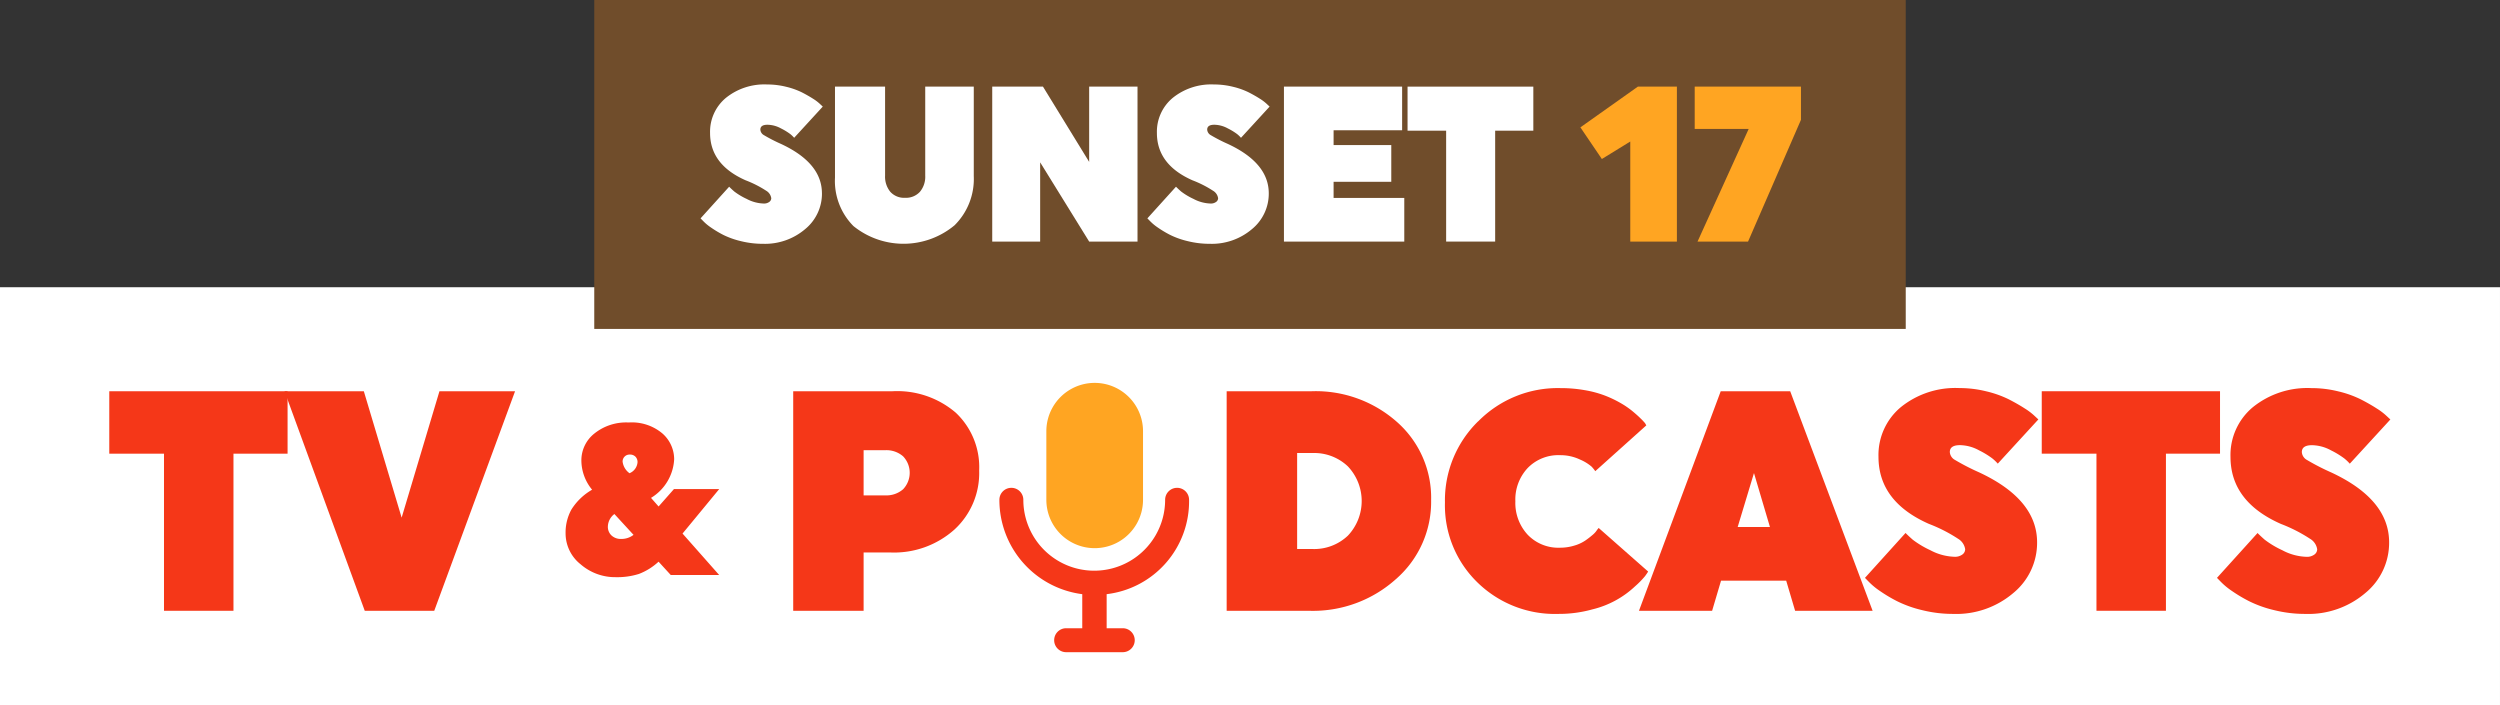 <?xml version="1.0" encoding="UTF-8"?> <svg xmlns="http://www.w3.org/2000/svg" xmlns:xlink="http://www.w3.org/1999/xlink" width="238.695" height="67.355" viewBox="0 0 238.695 67.355"><rect x="0" y="0" width="238.695" height="67.355" fill="#333333" stroke="none"/><defs><clipPath id="clip-path"><rect id="Rectangle_38" data-name="Rectangle 38" width="238.695" height="67.355" fill="none"></rect></clipPath></defs><g id="Group_115" data-name="Group 115" transform="translate(0 0)"><rect id="Rectangle_36" data-name="Rectangle 36" width="238.694" height="39.932" transform="translate(0 27.424)" fill="#fff"></rect><path id="Path_5" data-name="Path 5" d="M24.069,49.679v15H17.436v-15H12.212v-5.96H29.235v5.96Z" transform="translate(-1.778 -6.363)" fill="#f53718"></path><path id="Path_6" data-name="Path 6" d="M31.794,43.719h7.572l3.61,12.068,3.61-12.068h7.219L46.088,64.682H39.455Z" transform="translate(-4.628 -6.363)" fill="#f53718"></path><g id="Group_89" data-name="Group 89" transform="translate(0 0)"><g id="Group_88" data-name="Group 88" clip-path="url(#clip-path)"><path id="Path_7" data-name="Path 7" d="M77.866,53.57l-3.5,4.245,3.5,3.959H73.244L72.078,60.5A5.8,5.8,0,0,1,70.2,61.671a6.894,6.894,0,0,1-2.22.308,5.017,5.017,0,0,1-3.335-1.221A3.763,3.763,0,0,1,63.2,57.774a4.55,4.55,0,0,1,.552-2.245,5.628,5.628,0,0,1,1.979-1.9,4.43,4.43,0,0,1-1.024-2.809,3.264,3.264,0,0,1,1.226-2.543,4.842,4.842,0,0,1,3.294-1.066,4.515,4.515,0,0,1,3.226,1.055,3.282,3.282,0,0,1,1.114,2.451,4.586,4.586,0,0,1-2.21,3.692l.723.821,1.467-1.662Zm-8.178,4.369L67.86,55.95a1.546,1.546,0,0,0-.623,1.189,1.127,1.127,0,0,0,.351.862,1.288,1.288,0,0,0,.915.328,1.879,1.879,0,0,0,1.184-.39m-.381-5.886a1.233,1.233,0,0,0,.764-1.047.735.735,0,0,0-.2-.533.727.727,0,0,0-.543-.2.659.659,0,0,0-.683.677,1.608,1.608,0,0,0,.663,1.107" transform="translate(-9.199 -6.872)" fill="#f53718"></path><path id="Path_8" data-name="Path 8" d="M88.635,43.719h9.48a8.584,8.584,0,0,1,6.045,2.052,7.137,7.137,0,0,1,2.23,5.525,7.32,7.32,0,0,1-2.363,5.63,8.647,8.647,0,0,1-6.118,2.187H95.357v5.57H88.635Zm6.722,9.942h2.054a2.423,2.423,0,0,0,1.716-.584,2.274,2.274,0,0,0,0-3.144,2.423,2.423,0,0,0-1.716-.584H95.357Z" transform="translate(-12.901 -6.364)" fill="#f53718"></path><path id="Path_9" data-name="Path 9" d="M128.718,46.437A10.332,10.332,0,0,1,131.8,54.06a10.451,10.451,0,0,1-3.185,7.711,10.711,10.711,0,0,1-7.851,3.16A10.543,10.543,0,0,1,113,61.876a10.3,10.3,0,0,1-3.067-7.607,10.507,10.507,0,0,1,3.17-7.741,10.7,10.7,0,0,1,7.865-3.16,10.53,10.53,0,0,1,7.747,3.069m-10.888,10.9a4.16,4.16,0,0,0,6.046,0,4.742,4.742,0,0,0,0-6.379,4.16,4.16,0,0,0-6.046,0,4.745,4.745,0,0,0,0,6.379" transform="translate(-16.001 -6.313)" fill="#fff"></path><path id="Path_10" data-name="Path 10" d="M145.176,43.719a11.688,11.688,0,0,1,8.174,2.95,9.631,9.631,0,0,1,3.243,7.442,9.768,9.768,0,0,1-3.346,7.532,11.85,11.85,0,0,1-8.276,3.039h-7.9V43.719ZM143.8,58.783h1.467a4.664,4.664,0,0,0,3.375-1.273,4.806,4.806,0,0,0,0-6.619,4.664,4.664,0,0,0-3.375-1.273H143.8Z" transform="translate(-19.952 -6.364)" fill="#f53718"></path><path id="Path_11" data-name="Path 11" d="M164.638,46.543a10.67,10.67,0,0,1,7.865-3.174,13.118,13.118,0,0,1,2.3.195,10.136,10.136,0,0,1,1.908.508,10.729,10.729,0,0,1,1.482.7,8.236,8.236,0,0,1,1.13.763q.456.374.778.689a6.366,6.366,0,0,1,.469.494l.118.21-4.872,4.372a3.655,3.655,0,0,0-.352-.435,4.217,4.217,0,0,0-1.1-.673,4.357,4.357,0,0,0-1.922-.42,4.069,4.069,0,0,0-3.082,1.229,4.4,4.4,0,0,0-1.174,3.174,4.459,4.459,0,0,0,1.174,3.19,4.045,4.045,0,0,0,3.082,1.242,4.647,4.647,0,0,0,1.35-.195,3.731,3.731,0,0,0,1.056-.479,8.047,8.047,0,0,0,.719-.554,1.977,1.977,0,0,0,.425-.479l.147-.179,4.725,4.163c-.059.1-.156.244-.294.434a8.4,8.4,0,0,1-.954.974,9.027,9.027,0,0,1-4.065,2.2,11.852,11.852,0,0,1-3.258.435,10.571,10.571,0,0,1-7.763-3.04,10.253,10.253,0,0,1-3.067-7.592,10.558,10.558,0,0,1,3.17-7.757" transform="translate(-23.502 -6.313)" fill="#f53718"></path><path id="Path_12" data-name="Path 12" d="M205.451,64.682h-7.4l-.851-2.874h-6.222l-.852,2.874h-6.984l7.806-20.963h6.633Zm-12.884-8h3.081l-1.525-5.151Z" transform="translate(-26.657 -6.364)" fill="#f53718"></path><path id="Path_13" data-name="Path 13" d="M224.831,58.1a6.2,6.2,0,0,1-2.275,4.836,8.393,8.393,0,0,1-5.738,1.992,12.157,12.157,0,0,1-2.964-.36,11.077,11.077,0,0,1-2.392-.854,14.04,14.04,0,0,1-1.673-1,6.543,6.543,0,0,1-1.041-.868l-.352-.36L212.27,57.2q.264.269.69.644a8.892,8.892,0,0,0,1.673,1,5.209,5.209,0,0,0,2.333.629,1.169,1.169,0,0,0,.719-.209.622.622,0,0,0,.279-.509,1.4,1.4,0,0,0-.675-1,14.508,14.508,0,0,0-2.789-1.423q-4.813-2.128-4.813-6.408a5.943,5.943,0,0,1,2.128-4.732,8.279,8.279,0,0,1,5.591-1.827,10.616,10.616,0,0,1,2.583.314,10,10,0,0,1,2.113.748q.851.434,1.526.869a5.939,5.939,0,0,1,1,.763l.323.3-3.874,4.222a4.377,4.377,0,0,0-.514-.494,7.988,7.988,0,0,0-1.277-.778,3.9,3.9,0,0,0-1.819-.494q-.969,0-.969.658a.925.925,0,0,0,.484.749,22.069,22.069,0,0,0,2.333,1.2Q224.832,54,224.831,58.1" transform="translate(-30.333 -6.313)" fill="#f53718"></path><path id="Path_14" data-name="Path 14" d="M240.007,49.679v15h-6.633v-15H228.15v-5.96h17.022v5.96Z" transform="translate(-33.208 -6.364)" fill="#f53718"></path><path id="Path_15" data-name="Path 15" d="M264.167,58.1a6.2,6.2,0,0,1-2.275,4.836,8.393,8.393,0,0,1-5.738,1.992,12.157,12.157,0,0,1-2.964-.36,11.051,11.051,0,0,1-2.392-.854,13.981,13.981,0,0,1-1.674-1,6.541,6.541,0,0,1-1.041-.868l-.352-.36,3.873-4.282q.264.269.69.644a8.889,8.889,0,0,0,1.673,1,5.209,5.209,0,0,0,2.333.629,1.169,1.169,0,0,0,.719-.209.622.622,0,0,0,.279-.509,1.4,1.4,0,0,0-.675-1,14.507,14.507,0,0,0-2.789-1.423q-4.813-2.128-4.813-6.408a5.943,5.943,0,0,1,2.128-4.732,8.279,8.279,0,0,1,5.591-1.827,10.615,10.615,0,0,1,2.583.314,10,10,0,0,1,2.113.748q.851.434,1.526.869a5.936,5.936,0,0,1,1,.763l.323.3-3.874,4.222a4.383,4.383,0,0,0-.514-.494,7.989,7.989,0,0,0-1.276-.778,3.9,3.9,0,0,0-1.819-.494q-.969,0-.969.658a.926.926,0,0,0,.484.749,22.064,22.064,0,0,0,2.334,1.2Q264.168,54,264.167,58.1" transform="translate(-36.058 -6.313)" fill="#f53718"></path><rect id="Rectangle_37" data-name="Rectangle 37" width="125.217" height="31.405" transform="translate(56.739)" fill="#704d2b"></rect><path id="Path_16" data-name="Path 16" d="M89.873,19.831a4.377,4.377,0,0,1-1.6,3.414,5.922,5.922,0,0,1-4.048,1.406,8.592,8.592,0,0,1-2.092-.254,7.838,7.838,0,0,1-1.687-.6,10.074,10.074,0,0,1-1.18-.708,4.534,4.534,0,0,1-.735-.613l-.249-.254L81.012,19.2q.186.19.487.455a6.291,6.291,0,0,0,1.18.707,3.673,3.673,0,0,0,1.646.444.824.824,0,0,0,.508-.148.44.44,0,0,0,.2-.36.985.985,0,0,0-.476-.708,10.266,10.266,0,0,0-1.967-1q-3.4-1.5-3.4-4.523a4.2,4.2,0,0,1,1.5-3.34,5.84,5.84,0,0,1,3.944-1.289,7.5,7.5,0,0,1,1.822.221,7.167,7.167,0,0,1,1.491.528q.6.308,1.077.613a4.19,4.19,0,0,1,.7.539l.227.211-2.733,2.98a3.006,3.006,0,0,0-.361-.349,5.716,5.716,0,0,0-.9-.549,2.748,2.748,0,0,0-1.283-.348q-.683,0-.683.464a.651.651,0,0,0,.342.529,15.543,15.543,0,0,0,1.646.845q3.891,1.817,3.892,4.713" transform="translate(-11.394 -1.373)" fill="#fff"></path><path id="Path_17" data-name="Path 17" d="M106.555,9.68v8.538a6.225,6.225,0,0,1-1.833,4.7,7.611,7.611,0,0,1-9.658.074,6.118,6.118,0,0,1-1.76-4.629V9.68h4.783v8.5a2.27,2.27,0,0,0,.5,1.543,1.768,1.768,0,0,0,1.408.571,1.8,1.8,0,0,0,1.418-.571,2.237,2.237,0,0,0,.507-1.543V9.68Z" transform="translate(-13.581 -1.409)" fill="#fff"></path><path id="Path_18" data-name="Path 18" d="M115.45,16.908v7.566h-4.576V9.68h4.845l4.41,7.186V9.68h4.617V24.474h-4.617Z" transform="translate(-16.138 -1.409)" fill="#fff"></path><path id="Path_19" data-name="Path 19" d="M139.8,19.831a4.377,4.377,0,0,1-1.6,3.414,5.922,5.922,0,0,1-4.048,1.406,8.579,8.579,0,0,1-2.091-.254,7.83,7.83,0,0,1-1.688-.6,10.073,10.073,0,0,1-1.18-.708,4.534,4.534,0,0,1-.735-.613l-.249-.254,2.732-3.022c.125.126.286.278.487.455a6.29,6.29,0,0,0,1.18.707,3.673,3.673,0,0,0,1.646.444.824.824,0,0,0,.508-.148.44.44,0,0,0,.2-.36.985.985,0,0,0-.476-.708,10.266,10.266,0,0,0-1.967-1q-3.4-1.5-3.4-4.523a4.2,4.2,0,0,1,1.5-3.34,5.84,5.84,0,0,1,3.944-1.289,7.5,7.5,0,0,1,1.822.221,7.167,7.167,0,0,1,1.491.528q.6.308,1.077.613a4.19,4.19,0,0,1,.7.539l.227.211-2.733,2.98a3.008,3.008,0,0,0-.361-.349,5.719,5.719,0,0,0-.9-.549,2.748,2.748,0,0,0-1.283-.348q-.683,0-.683.464a.651.651,0,0,0,.342.529,15.544,15.544,0,0,0,1.646.845q3.891,1.817,3.892,4.713" transform="translate(-18.66 -1.373)" fill="#fff"></path><path id="Path_20" data-name="Path 20" d="M143.47,24.474V9.68h11.284v4.164h-6.543V15.26h5.508v3.508h-5.508V20.31h6.749v4.164Z" transform="translate(-20.882 -1.409)" fill="#fff"></path><path id="Path_21" data-name="Path 21" d="M165.648,13.886V24.474h-4.68V13.886h-3.685V9.68h12.009v4.206Z" transform="translate(-22.893 -1.409)" fill="#fff"></path><path id="Path_22" data-name="Path 22" d="M182.084,9.68h3.727V24.474h-4.452V14.921l-2.712,1.67-2.05-3.022Z" transform="translate(-25.704 -1.409)" fill="#ffa522"></path><path id="Path_23" data-name="Path 23" d="M194.525,13.717H189.37V9.68h10.145v3.17l-5.051,11.624H189.64Z" transform="translate(-27.563 -1.409)" fill="#ffa522"></path><path id="Path_24" data-name="Path 24" d="M116.921,47.4a4.615,4.615,0,0,1,9.231,0v6.549a4.615,4.615,0,0,1-9.231,0Z" transform="translate(-17.018 -6.227)" fill="#ffa522"></path><path id="Path_25" data-name="Path 25" d="M121.915,64.664v3.253h1.538a1.143,1.143,0,1,1,0,2.286h-5.406a1.143,1.143,0,0,1,0-2.286h1.539V64.664a9.07,9.07,0,0,1-7.912-9.01,1.143,1.143,0,1,1,2.286,0,6.769,6.769,0,1,0,13.538,0,1.143,1.143,0,1,1,2.286,0,8.927,8.927,0,0,1-7.868,9.01" transform="translate(-16.254 -7.934)" fill="#f53718"></path></g></g></g></svg> 